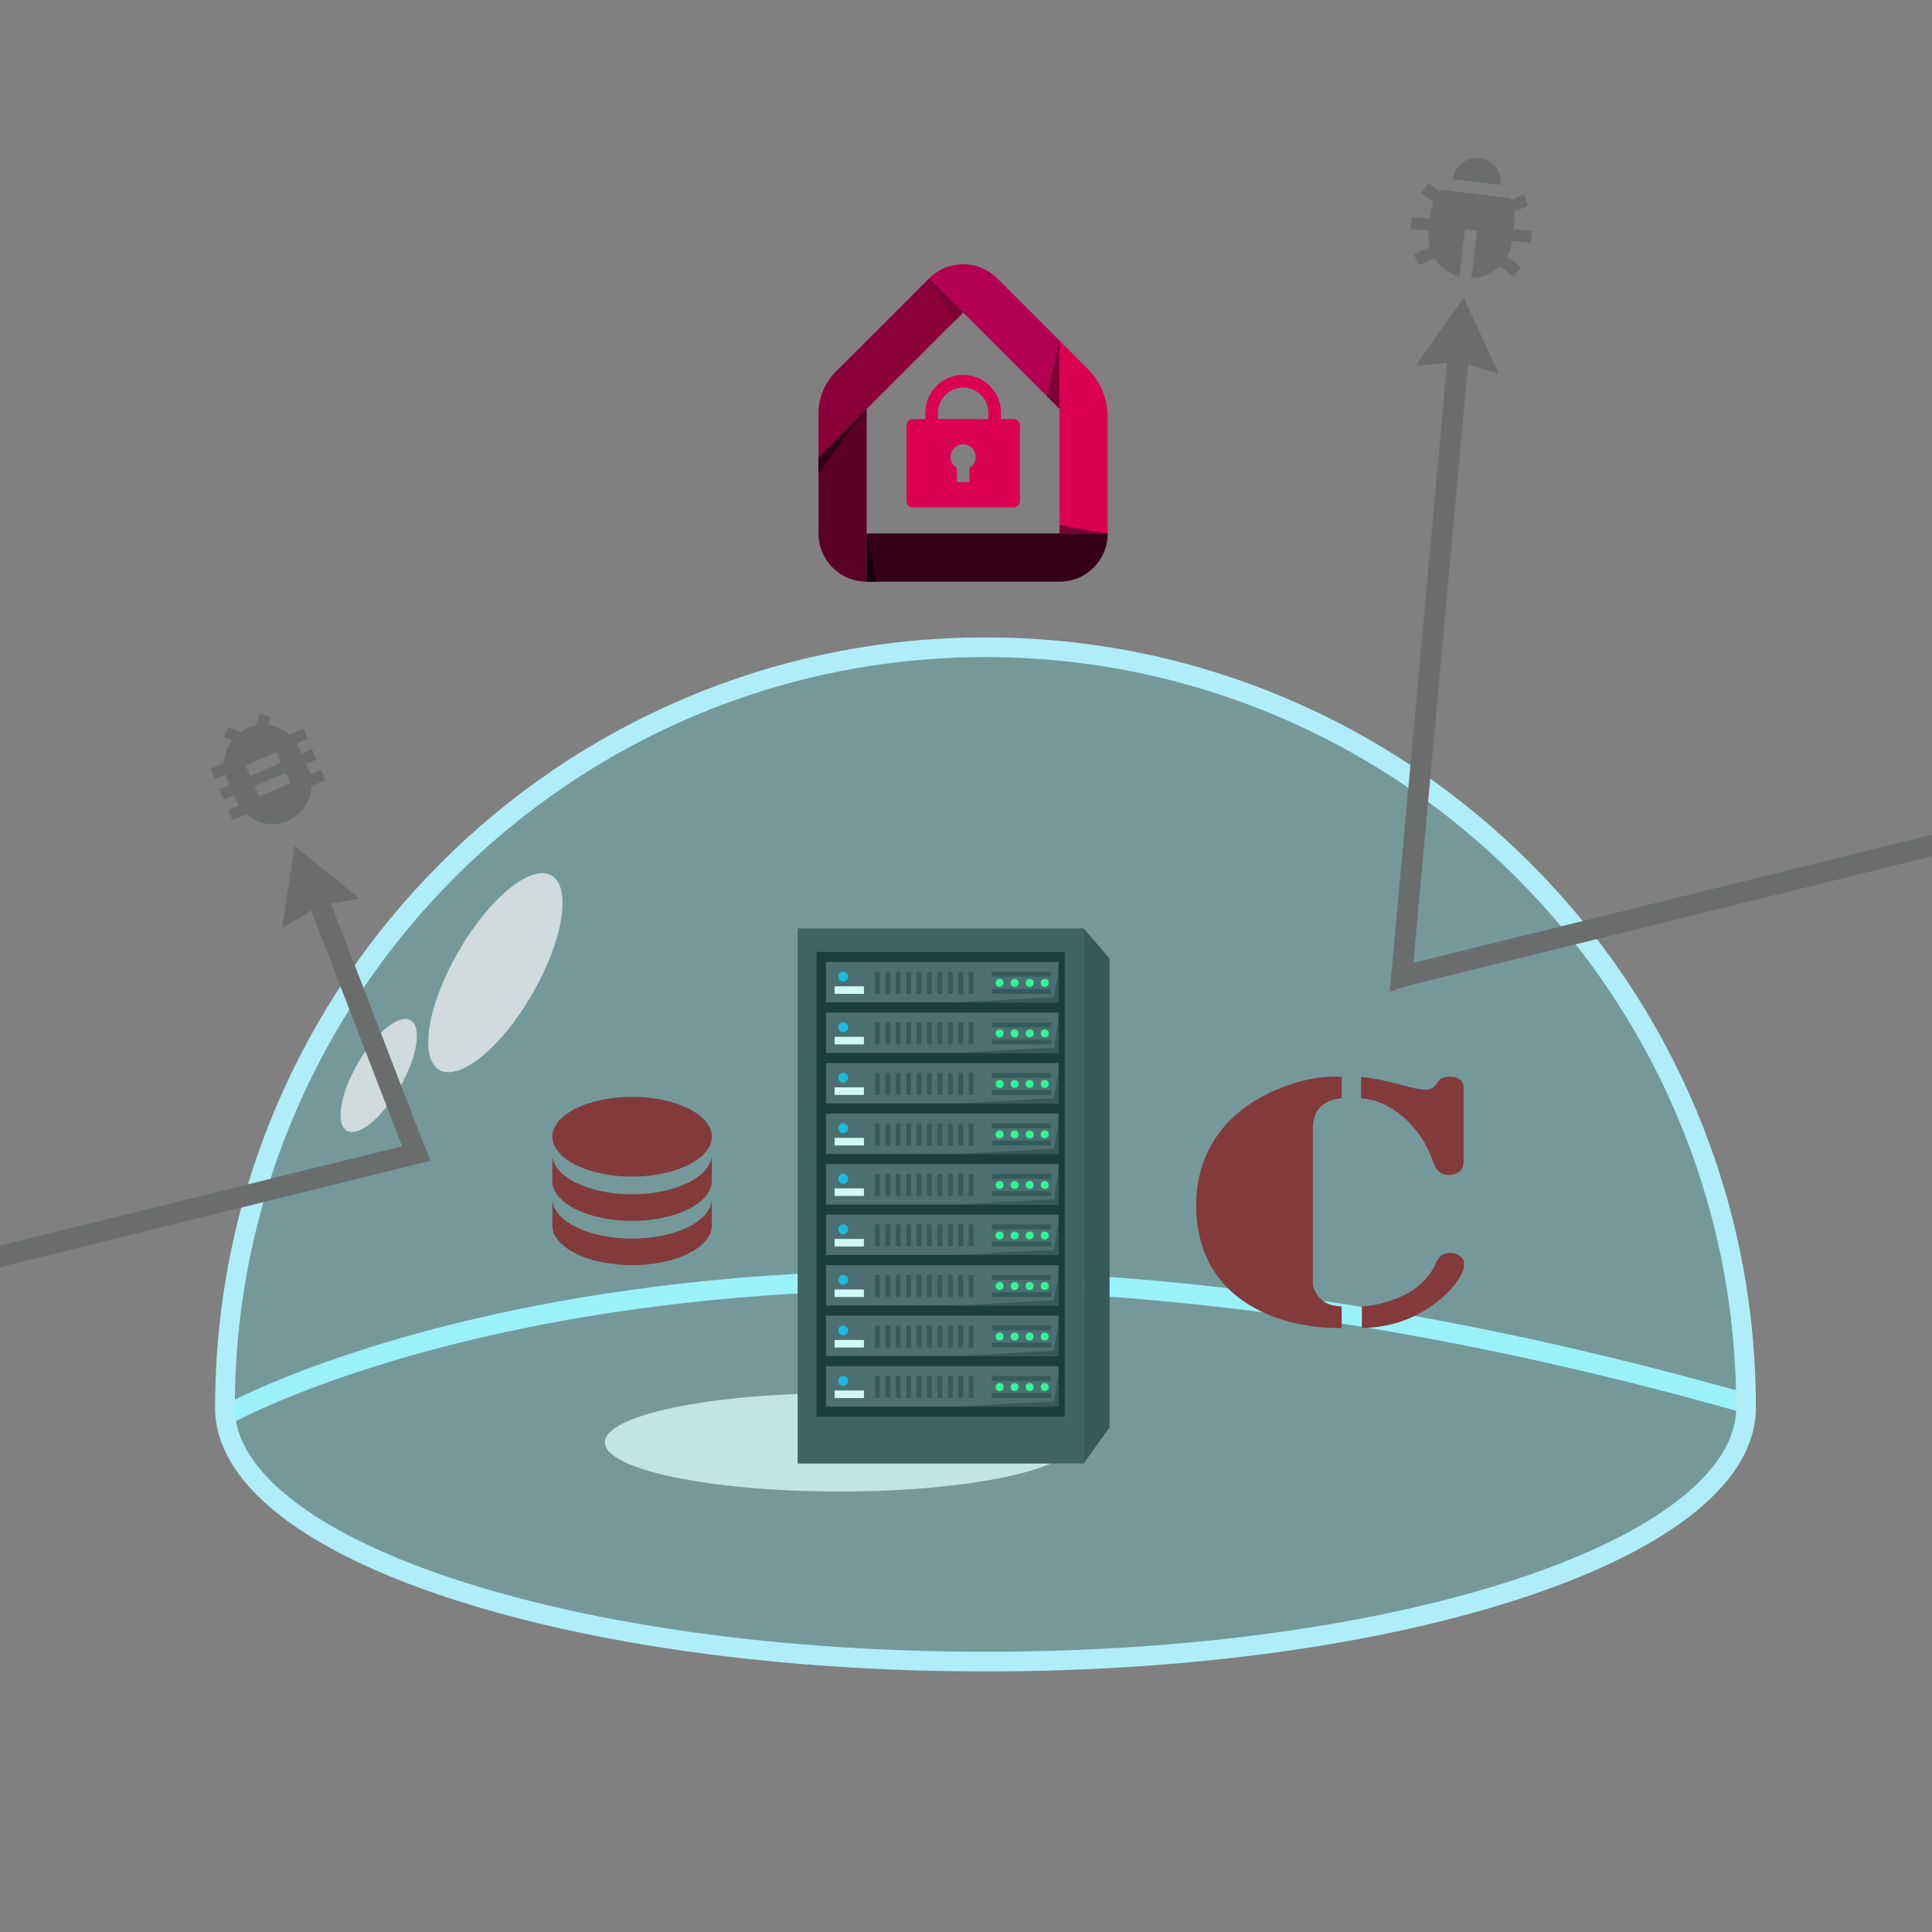 <?xml version="1.0" encoding="UTF-8"?><svg xmlns="http://www.w3.org/2000/svg" viewBox="0 0 1080 1080"><rect x="0" y="0" width="1080" height="1080" fill="#808080" stroke="none"/><g style="isolation:isolate;"><g id="a"/><g id="b"><path d="M914.48,173.17h24v24h-24v-24Z" style="fill:none;"/><path d="M559.55,234.25h7.05c1.95,0,3.52,1.58,3.52,3.52v42.29c0,1.95-1.58,3.52-3.52,3.52h-56.38c-1.95,0-3.52-1.58-3.52-3.52v-42.29c0-1.95,1.58-3.52,3.52-3.52h7.05v-3.52c0-11.68,9.47-21.14,21.14-21.14s21.14,9.47,21.14,21.14v3.52Zm-24.67,27.25v7.99h7.05v-7.99c3.37-1.95,4.53-6.26,2.58-9.63-1.95-3.37-6.26-4.53-9.63-2.58-3.37,1.95-4.53,6.26-2.58,9.63,.62,1.07,1.51,1.96,2.58,2.58Zm17.62-27.25v-3.52c0-7.78-6.31-14.1-14.1-14.1s-14.1,6.31-14.1,14.1v3.52h28.19Z" style="fill:#dc0050;"/><path d="M98.3,413.08l59.8-23.05,23.05,59.8-59.8,23.05-23.05-59.8Z" style="fill:none;"/><path d="M804.78,107.04c.25-.31,.52-.62,.79-.92l38.42,4.63c.19,.36,.37,.72,.54,1.08l7.22-3.08,2.65,6.19-7.91,3.38c.3,2.04,.34,4.16,.08,6.31l-.4,3.34,10.03,1.21-.81,6.69-10.03-1.21c-.38,3.19-1.39,6.15-2.88,8.78l7.78,5.84-4.04,5.39-7.86-5.89c-4.26,4.13-9.92,6.5-15.86,6.64l3.2-26.51-6.69-.81-3.2,26.52c-5.73-1.54-10.67-5.19-13.82-10.22l-9.03,3.86-2.65-6.19,8.94-3.82c-.84-2.99-1.08-6.13-.71-9.21l-10.03-1.21,.81-6.69,10.03,1.21,.4-3.34c.26-2.15,.8-4.19,1.58-6.11l-6.88-5.17,4.04-5.39,6.28,4.71Zm7.43-6.91c.89-7.39,7.6-12.65,14.99-11.76,7.39,.89,12.65,7.6,11.76,14.99l-26.75-3.22Z" style="fill:#6b6d6d;"/><path d="M100.16,412.71l67.51-33.6,33.6,67.51-67.51,33.6-33.6-67.51Z" style="fill:none;"/><path d="M133.48,450.21c-.55-.9-1.03-1.83-1.45-2.8l-1.25-2.88-5.77,2.5-2.5-5.77,5.77-2.5-1.25-2.88c-.42-.98-.77-1.97-1.05-2.97l-5.97,2.58-2.5-5.77,7.71-3.34c.16-4.48,1.68-8.81,4.36-12.4l-4.34-1.72,2.32-5.84,6.95,2.76c2.49-1.76,5.31-2.98,8.29-3.59l2.75-6.96,5.85,2.31-1.72,4.34c4.45,.51,8.64,2.36,12.02,5.31l7.71-3.34,2.5,5.77-5.97,2.58c.54,.89,1.03,1.82,1.45,2.8l1.25,2.88,5.77-2.5,2.5,5.77-5.77,2.5,1.25,2.88c.42,.98,.77,1.97,1.05,2.97l5.97-2.58,2.5,5.77-7.71,3.34c-.41,12.14-10.59,21.65-22.73,21.23-5.08-.17-9.94-2.1-13.75-5.45l-7.71,3.34-2.5-5.77,5.97-2.58Zm3.84-22.21l2.5,5.77,17.3-7.49-2.5-5.77-17.3,7.49Zm4.99,11.53l2.5,5.77,17.3-7.49-2.5-5.77-17.3,7.49Z" style="fill:#6b6d6d;"/></g><g id="c"/><g id="d"/><g id="e"/><g id="f"><path d="M397.89,645.33v14.86c0,12.3-19.96,22.28-44.57,22.28s-44.57-9.98-44.57-22.28v-14.86c0,12.3,19.96,22.28,44.57,22.28s44.57-9.98,44.57-22.28Zm-89.13,24.76c0,12.3,19.96,22.28,44.57,22.28s44.57-9.98,44.57-22.28v14.86c0,12.3-19.96,22.28-44.57,22.28s-44.57-9.98-44.57-22.28v-14.86Zm44.57-12.38c-24.61,0-44.57-9.98-44.57-22.28s19.96-22.28,44.57-22.28,44.57,9.98,44.57,22.28-19.96,22.28-44.57,22.28Z" style="fill:#900707;"/><path d="M123.52,792.56s291.61-168.24,854.77-7.43" style="fill:none; stroke:#afeef9; stroke-miterlimit:10; stroke-width:11px;"/><ellipse cx="469.12" cy="806.29" rx="130.98" ry="27.47" style="fill:#dddfdf;"/><g><g id="g"><rect x="445.9" y="518.96" width="159.84" height="299.16" style="fill:#3b3d3d;"/><rect x="456.46" y="532.18" width="138.73" height="259.64" style="fill:#0b0c0c;"/><g><rect x="461.74" y="537.77" width="130.01" height="22.57" style="fill:#4c4c4c;"/><circle cx="471.36" cy="545.97" r="2.77" style="fill:#0daad5; mix-blend-mode:color-dodge;"/><circle cx="558.79" cy="549.43" r="2.22" style="fill:#28f67b; mix-blend-mode:color-dodge;"/><circle cx="567.19" cy="549.43" r="2.22" style="fill:#28f67b; mix-blend-mode:color-dodge;"/><circle cx="575.6" cy="549.43" r="2.22" style="fill:#28f67b; mix-blend-mode:color-dodge;"/><circle cx="584" cy="549.43" r="2.22" style="fill:#28f67b; mix-blend-mode:color-dodge;"/><rect x="554.53" y="552.88" width="33.07" height="2.69" style="fill:#2d302e;"/><rect x="554.53" y="543.28" width="33.07" height="2.69" style="fill:#2d302e;"/><rect x="536.72" y="548.08" width="12.28" height="2.69" transform="translate(-6.56 1092.29) rotate(-90)" style="fill:#2d302e;"/><rect x="530.9" y="548.08" width="12.28" height="2.69" transform="translate(-12.38 1086.47) rotate(-90)" style="fill:#2d302e;"/><rect x="525.08" y="548.08" width="12.28" height="2.69" transform="translate(-18.21 1080.64) rotate(-90)" style="fill:#2d302e;"/><rect x="519.26" y="548.08" width="12.28" height="2.69" transform="translate(-24.03 1074.82) rotate(-90)" style="fill:#2d302e;"/><rect x="513.43" y="548.08" width="12.28" height="2.69" transform="translate(-29.85 1069) rotate(-90)" style="fill:#2d302e;"/><rect x="507.61" y="548.08" width="12.28" height="2.69" transform="translate(-35.67 1063.18) rotate(-90)" style="fill:#2d302e;"/><rect x="501.79" y="548.08" width="12.28" height="2.69" transform="translate(-41.5 1057.35) rotate(-90)" style="fill:#2d302e;"/><rect x="495.97" y="548.08" width="12.28" height="2.69" transform="translate(-47.32 1051.53) rotate(-90)" style="fill:#2d302e;"/><rect x="490.14" y="548.08" width="12.28" height="2.69" transform="translate(-53.14 1045.71) rotate(-90)" style="fill:#2d302e;"/><rect x="484.32" y="548.08" width="12.28" height="2.69" transform="translate(-58.96 1039.89) rotate(-90)" style="fill:#2d302e;"/><rect x="466.55" y="551.35" width="16.39" height="4.22" style="fill:#f1f7f8;"/><polygon points="591.75 541.95 589.12 557.43 533.78 560.34 591.75 560.34 591.75 541.95" style="fill:#2d3030;"/></g><g><rect x="461.74" y="566.01" width="130.01" height="22.57" style="fill:#4c4c4c;"/><circle cx="471.36" cy="574.22" r="2.77" style="fill:#0daad5; mix-blend-mode:color-dodge;"/><circle cx="558.79" cy="577.67" r="2.22" style="fill:#28f67b; mix-blend-mode:color-dodge;"/><circle cx="567.19" cy="577.67" r="2.22" style="fill:#28f67b; mix-blend-mode:color-dodge;"/><circle cx="575.6" cy="577.67" r="2.22" style="fill:#28f67b; mix-blend-mode:color-dodge;"/><circle cx="584" cy="577.67" r="2.22" style="fill:#28f67b; mix-blend-mode:color-dodge;"/><rect x="554.53" y="581.12" width="33.07" height="2.69" style="fill:#2d302e;"/><rect x="554.53" y="571.53" width="33.07" height="2.69" style="fill:#2d302e;"/><rect x="536.72" y="576.32" width="12.28" height="2.69" transform="translate(-34.8 1120.53) rotate(-90)" style="fill:#2d302e;"/><rect x="530.9" y="576.32" width="12.28" height="2.69" transform="translate(-40.63 1114.71) rotate(-90)" style="fill:#2d302e;"/><rect x="525.08" y="576.32" width="12.28" height="2.69" transform="translate(-46.45 1108.89) rotate(-90)" style="fill:#2d302e;"/><rect x="519.26" y="576.32" width="12.28" height="2.69" transform="translate(-52.27 1103.07) rotate(-90)" style="fill:#2d302e;"/><rect x="513.43" y="576.32" width="12.28" height="2.69" transform="translate(-58.09 1097.24) rotate(-90)" style="fill:#2d302e;"/><rect x="507.61" y="576.32" width="12.28" height="2.69" transform="translate(-63.92 1091.42) rotate(-90)" style="fill:#2d302e;"/><rect x="501.79" y="576.32" width="12.28" height="2.69" transform="translate(-69.74 1085.6) rotate(-90)" style="fill:#2d302e;"/><rect x="495.97" y="576.32" width="12.28" height="2.69" transform="translate(-75.56 1079.78) rotate(-90)" style="fill:#2d302e;"/><rect x="490.14" y="576.32" width="12.28" height="2.69" transform="translate(-81.38 1073.95) rotate(-90)" style="fill:#2d302e;"/><rect x="484.32" y="576.32" width="12.28" height="2.69" transform="translate(-87.21 1068.13) rotate(-90)" style="fill:#2d302e;"/><rect x="466.55" y="579.59" width="16.39" height="4.22" style="fill:#f1f7f8;"/><polygon points="591.75 570.2 589.12 585.67 533.78 588.59 591.75 588.59 591.75 570.2" style="fill:#2d3030;"/></g><g><rect x="461.74" y="594.26" width="130.01" height="22.57" style="fill:#4c4c4c;"/><circle cx="471.36" cy="602.46" r="2.77" style="fill:#0daad5; mix-blend-mode:color-dodge;"/><circle cx="558.79" cy="605.91" r="2.22" style="fill:#28f67b; mix-blend-mode:color-dodge;"/><circle cx="567.19" cy="605.91" r="2.22" style="fill:#28f67b; mix-blend-mode:color-dodge;"/><circle cx="575.6" cy="605.91" r="2.22" style="fill:#28f67b; mix-blend-mode:color-dodge;"/><circle cx="584" cy="605.91" r="2.22" style="fill:#28f67b; mix-blend-mode:color-dodge;"/><rect x="554.53" y="609.36" width="33.07" height="2.69" style="fill:#2d302e;"/><rect x="554.53" y="599.77" width="33.07" height="2.69" style="fill:#2d302e;"/><rect x="536.72" y="604.57" width="12.28" height="2.69" transform="translate(-63.05 1148.78) rotate(-90)" style="fill:#2d302e;"/><rect x="530.9" y="604.57" width="12.28" height="2.69" transform="translate(-68.87 1142.95) rotate(-90)" style="fill:#2d302e;"/><rect x="525.08" y="604.57" width="12.28" height="2.69" transform="translate(-74.69 1137.13) rotate(-90)" style="fill:#2d302e;"/><rect x="519.26" y="604.57" width="12.28" height="2.69" transform="translate(-80.51 1131.31) rotate(-90)" style="fill:#2d302e;"/><rect x="513.43" y="604.57" width="12.28" height="2.69" transform="translate(-86.34 1125.49) rotate(-90)" style="fill:#2d302e;"/><rect x="507.61" y="604.57" width="12.28" height="2.69" transform="translate(-92.16 1119.66) rotate(-90)" style="fill:#2d302e;"/><rect x="501.79" y="604.57" width="12.28" height="2.69" transform="translate(-97.98 1113.84) rotate(-90)" style="fill:#2d302e;"/><rect x="495.97" y="604.57" width="12.28" height="2.69" transform="translate(-103.8 1108.02) rotate(-90)" style="fill:#2d302e;"/><rect x="490.14" y="604.57" width="12.28" height="2.69" transform="translate(-109.63 1102.2) rotate(-90)" style="fill:#2d302e;"/><rect x="484.32" y="604.57" width="12.28" height="2.69" transform="translate(-115.45 1096.37) rotate(-90)" style="fill:#2d302e;"/><rect x="466.55" y="607.84" width="16.39" height="4.22" style="fill:#f1f7f8;"/><polygon points="591.75 598.44 589.12 613.92 533.78 616.83 591.75 616.83 591.75 598.44" style="fill:#2d3030;"/></g><g><rect x="461.74" y="622.5" width="130.01" height="22.57" style="fill:#4c4c4c;"/><circle cx="471.36" cy="630.7" r="2.77" style="fill:#0daad5; mix-blend-mode:color-dodge;"/><circle cx="558.79" cy="634.16" r="2.22" style="fill:#28f67b; mix-blend-mode:color-dodge;"/><circle cx="567.19" cy="634.16" r="2.22" style="fill:#28f67b; mix-blend-mode:color-dodge;"/><circle cx="575.6" cy="634.16" r="2.22" style="fill:#28f67b; mix-blend-mode:color-dodge;"/><circle cx="584" cy="634.16" r="2.22" style="fill:#28f67b; mix-blend-mode:color-dodge;"/><rect x="554.53" y="637.61" width="33.07" height="2.69" style="fill:#2d302e;"/><rect x="554.53" y="628.02" width="33.07" height="2.69" style="fill:#2d302e;"/><rect x="536.72" y="632.81" width="12.28" height="2.69" transform="translate(-91.29 1177.02) rotate(-90)" style="fill:#2d302e;"/><rect x="530.9" y="632.81" width="12.28" height="2.69" transform="translate(-97.11 1171.2) rotate(-90)" style="fill:#2d302e;"/><rect x="525.08" y="632.81" width="12.28" height="2.69" transform="translate(-102.94 1165.38) rotate(-90)" style="fill:#2d302e;"/><rect x="519.26" y="632.81" width="12.28" height="2.69" transform="translate(-108.76 1159.55) rotate(-90)" style="fill:#2d302e;"/><rect x="513.43" y="632.81" width="12.28" height="2.69" transform="translate(-114.58 1153.73) rotate(-90)" style="fill:#2d302e;"/><rect x="507.61" y="632.81" width="12.28" height="2.69" transform="translate(-120.4 1147.91) rotate(-90)" style="fill:#2d302e;"/><rect x="501.79" y="632.81" width="12.28" height="2.69" transform="translate(-126.23 1142.09) rotate(-90)" style="fill:#2d302e;"/><rect x="495.97" y="632.81" width="12.28" height="2.69" transform="translate(-132.05 1136.26) rotate(-90)" style="fill:#2d302e;"/><rect x="490.14" y="632.81" width="12.28" height="2.69" transform="translate(-137.87 1130.44) rotate(-90)" style="fill:#2d302e;"/><rect x="484.32" y="632.81" width="12.28" height="2.69" transform="translate(-143.69 1124.62) rotate(-90)" style="fill:#2d302e;"/><rect x="466.55" y="636.08" width="16.39" height="4.22" style="fill:#f1f7f8;"/><polygon points="591.75 626.68 589.12 642.16 533.78 645.07 591.75 645.07 591.75 626.68" style="fill:#2d3030;"/></g><g><rect x="461.74" y="650.74" width="130.01" height="22.57" style="fill:#4c4c4c;"/><circle cx="471.36" cy="658.95" r="2.77" style="fill:#0daad5; mix-blend-mode:color-dodge;"/><circle cx="558.79" cy="662.4" r="2.22" style="fill:#28f67b; mix-blend-mode:color-dodge;"/><circle cx="567.19" cy="662.4" r="2.22" style="fill:#28f67b; mix-blend-mode:color-dodge;"/><circle cx="575.6" cy="662.4" r="2.22" style="fill:#28f67b; mix-blend-mode:color-dodge;"/><circle cx="584" cy="662.4" r="2.22" style="fill:#28f67b; mix-blend-mode:color-dodge;"/><rect x="554.53" y="665.85" width="33.07" height="2.69" style="fill:#2d302e;"/><rect x="554.53" y="656.26" width="33.07" height="2.69" style="fill:#2d302e;"/><rect x="536.72" y="661.05" width="12.28" height="2.69" transform="translate(-119.53 1205.26) rotate(-90)" style="fill:#2d302e;"/><rect x="530.9" y="661.05" width="12.28" height="2.69" transform="translate(-125.36 1199.44) rotate(-90)" style="fill:#2d302e;"/><rect x="525.08" y="661.05" width="12.28" height="2.69" transform="translate(-131.18 1193.62) rotate(-90)" style="fill:#2d302e;"/><rect x="519.26" y="661.05" width="12.28" height="2.69" transform="translate(-137 1187.8) rotate(-90)" style="fill:#2d302e;"/><rect x="513.43" y="661.05" width="12.28" height="2.69" transform="translate(-142.82 1181.97) rotate(-90)" style="fill:#2d302e;"/><rect x="507.61" y="661.05" width="12.28" height="2.69" transform="translate(-148.65 1176.15) rotate(-90)" style="fill:#2d302e;"/><rect x="501.79" y="661.05" width="12.28" height="2.69" transform="translate(-154.47 1170.33) rotate(-90)" style="fill:#2d302e;"/><rect x="495.97" y="661.05" width="12.28" height="2.69" transform="translate(-160.29 1164.51) rotate(-90)" style="fill:#2d302e;"/><rect x="490.14" y="661.05" width="12.28" height="2.69" transform="translate(-166.11 1158.68) rotate(-90)" style="fill:#2d302e;"/><rect x="484.32" y="661.05" width="12.28" height="2.69" transform="translate(-171.94 1152.86) rotate(-90)" style="fill:#2d302e;"/><rect x="466.55" y="664.32" width="16.39" height="4.22" style="fill:#f1f7f8;"/><polygon points="591.75 654.93 589.12 670.4 533.78 673.32 591.75 673.32 591.75 654.93" style="fill:#2d3030;"/></g><g><rect x="461.74" y="678.99" width="130.01" height="22.57" style="fill:#4c4c4c;"/><circle cx="471.36" cy="687.19" r="2.77" style="fill:#0daad5; mix-blend-mode:color-dodge;"/><circle cx="558.79" cy="690.64" r="2.22" style="fill:#28f67b; mix-blend-mode:color-dodge;"/><circle cx="567.19" cy="690.64" r="2.22" style="fill:#28f67b; mix-blend-mode:color-dodge;"/><circle cx="575.6" cy="690.64" r="2.22" style="fill:#28f67b; mix-blend-mode:color-dodge;"/><circle cx="584" cy="690.64" r="2.22" style="fill:#28f67b; mix-blend-mode:color-dodge;"/><rect x="554.53" y="694.09" width="33.07" height="2.69" style="fill:#2d302e;"/><rect x="554.53" y="684.5" width="33.07" height="2.69" style="fill:#2d302e;"/><rect x="536.72" y="689.3" width="12.28" height="2.69" transform="translate(-147.78 1233.51) rotate(-90)" style="fill:#2d302e;"/><rect x="530.9" y="689.3" width="12.28" height="2.69" transform="translate(-153.6 1227.68) rotate(-90)" style="fill:#2d302e;"/><rect x="525.08" y="689.3" width="12.28" height="2.69" transform="translate(-159.42 1221.86) rotate(-90)" style="fill:#2d302e;"/><rect x="519.26" y="689.3" width="12.28" height="2.69" transform="translate(-165.25 1216.04) rotate(-90)" style="fill:#2d302e;"/><rect x="513.43" y="689.3" width="12.28" height="2.69" transform="translate(-171.07 1210.22) rotate(-90)" style="fill:#2d302e;"/><rect x="507.61" y="689.3" width="12.28" height="2.69" transform="translate(-176.89 1204.39) rotate(-90)" style="fill:#2d302e;"/><rect x="501.79" y="689.3" width="12.28" height="2.69" transform="translate(-182.71 1198.57) rotate(-90)" style="fill:#2d302e;"/><rect x="495.97" y="689.3" width="12.28" height="2.69" transform="translate(-188.54 1192.75) rotate(-90)" style="fill:#2d302e;"/><rect x="490.14" y="689.3" width="12.28" height="2.69" transform="translate(-194.36 1186.93) rotate(-90)" style="fill:#2d302e;"/><rect x="484.32" y="689.3" width="12.28" height="2.69" transform="translate(-200.18 1181.1) rotate(-90)" style="fill:#2d302e;"/><rect x="466.55" y="692.57" width="16.39" height="4.22" style="fill:#f1f7f8;"/><polygon points="591.75 683.17 589.12 698.65 533.78 701.56 591.75 701.56 591.75 683.17" style="fill:#2d3030;"/></g><g><rect x="461.74" y="707.23" width="130.01" height="22.57" style="fill:#4c4c4c;"/><circle cx="471.36" cy="715.43" r="2.77" style="fill:#0daad5; mix-blend-mode:color-dodge;"/><circle cx="558.79" cy="718.89" r="2.22" style="fill:#28f67b; mix-blend-mode:color-dodge;"/><circle cx="567.19" cy="718.89" r="2.22" style="fill:#28f67b; mix-blend-mode:color-dodge;"/><circle cx="575.6" cy="718.89" r="2.22" style="fill:#28f67b; mix-blend-mode:color-dodge;"/><circle cx="584" cy="718.89" r="2.22" style="fill:#28f67b; mix-blend-mode:color-dodge;"/><rect x="554.53" y="722.34" width="33.07" height="2.69" style="fill:#2d302e;"/><rect x="554.53" y="712.75" width="33.07" height="2.69" style="fill:#2d302e;"/><rect x="536.72" y="717.54" width="12.28" height="2.69" transform="translate(-176.02 1261.75) rotate(-90)" style="fill:#2d302e;"/><rect x="530.9" y="717.54" width="12.28" height="2.69" transform="translate(-181.84 1255.93) rotate(-90)" style="fill:#2d302e;"/><rect x="525.08" y="717.54" width="12.28" height="2.69" transform="translate(-187.67 1250.11) rotate(-90)" style="fill:#2d302e;"/><rect x="519.26" y="717.54" width="12.28" height="2.69" transform="translate(-193.49 1244.28) rotate(-90)" style="fill:#2d302e;"/><rect x="513.43" y="717.54" width="12.28" height="2.69" transform="translate(-199.31 1238.46) rotate(-90)" style="fill:#2d302e;"/><rect x="507.61" y="717.54" width="12.28" height="2.69" transform="translate(-205.13 1232.64) rotate(-90)" style="fill:#2d302e;"/><rect x="501.79" y="717.54" width="12.28" height="2.69" transform="translate(-210.96 1226.82) rotate(-90)" style="fill:#2d302e;"/><rect x="495.97" y="717.54" width="12.28" height="2.69" transform="translate(-216.78 1220.99) rotate(-90)" style="fill:#2d302e;"/><rect x="490.14" y="717.54" width="12.28" height="2.69" transform="translate(-222.6 1215.17) rotate(-90)" style="fill:#2d302e;"/><rect x="484.32" y="717.54" width="12.28" height="2.69" transform="translate(-228.42 1209.35) rotate(-90)" style="fill:#2d302e;"/><rect x="466.55" y="720.81" width="16.39" height="4.22" style="fill:#f1f7f8;"/><polygon points="591.75 711.41 589.12 726.89 533.78 729.81 591.75 729.81 591.75 711.41" style="fill:#2d3030;"/></g><g><rect x="461.74" y="735.48" width="130.01" height="22.57" style="fill:#4c4c4c;"/><circle cx="471.36" cy="743.68" r="2.77" style="fill:#0daad5; mix-blend-mode:color-dodge;"/><circle cx="558.79" cy="747.13" r="2.22" style="fill:#28f67b; mix-blend-mode:color-dodge;"/><circle cx="567.19" cy="747.13" r="2.22" style="fill:#28f67b; mix-blend-mode:color-dodge;"/><circle cx="575.6" cy="747.13" r="2.22" style="fill:#28f67b; mix-blend-mode:color-dodge;"/><circle cx="584" cy="747.13" r="2.22" style="fill:#28f67b; mix-blend-mode:color-dodge;"/><rect x="554.53" y="750.58" width="33.07" height="2.69" style="fill:#2d302e;"/><rect x="554.53" y="740.99" width="33.07" height="2.69" style="fill:#2d302e;"/><rect x="536.72" y="745.79" width="12.28" height="2.69" transform="translate(-204.26 1289.99) rotate(-90)" style="fill:#2d302e;"/><rect x="530.9" y="745.79" width="12.28" height="2.69" transform="translate(-210.09 1284.17) rotate(-90)" style="fill:#2d302e;"/><rect x="525.08" y="745.79" width="12.28" height="2.69" transform="translate(-215.91 1278.35) rotate(-90)" style="fill:#2d302e;"/><rect x="519.26" y="745.79" width="12.28" height="2.69" transform="translate(-221.73 1272.53) rotate(-90)" style="fill:#2d302e;"/><rect x="513.43" y="745.79" width="12.28" height="2.69" transform="translate(-227.55 1266.7) rotate(-90)" style="fill:#2d302e;"/><rect x="507.61" y="745.79" width="12.28" height="2.69" transform="translate(-233.38 1260.88) rotate(-90)" style="fill:#2d302e;"/><rect x="501.79" y="745.79" width="12.28" height="2.69" transform="translate(-239.2 1255.06) rotate(-90)" style="fill:#2d302e;"/><rect x="495.97" y="745.79" width="12.28" height="2.69" transform="translate(-245.02 1249.24) rotate(-90)" style="fill:#2d302e;"/><rect x="490.14" y="745.79" width="12.28" height="2.69" transform="translate(-250.84 1243.41) rotate(-90)" style="fill:#2d302e;"/><rect x="484.32" y="745.79" width="12.28" height="2.69" transform="translate(-256.67 1237.59) rotate(-90)" style="fill:#2d302e;"/><rect x="466.55" y="749.05" width="16.39" height="4.22" style="fill:#f1f7f8;"/><polygon points="591.75 739.66 589.12 755.13 533.78 758.05 591.75 758.05 591.75 739.66" style="fill:#2d3030;"/></g><g><rect x="461.74" y="763.72" width="130.01" height="22.57" style="fill:#4c4c4c;"/><circle cx="471.36" cy="771.92" r="2.77" style="fill:#0daad5; mix-blend-mode:color-dodge;"/><circle cx="558.79" cy="775.37" r="2.22" style="fill:#28f67b; mix-blend-mode:color-dodge;"/><circle cx="567.19" cy="775.37" r="2.22" style="fill:#28f67b; mix-blend-mode:color-dodge;"/><circle cx="575.6" cy="775.37" r="2.22" style="fill:#28f67b; mix-blend-mode:color-dodge;"/><circle cx="584" cy="775.37" r="2.22" style="fill:#28f67b; mix-blend-mode:color-dodge;"/><rect x="554.53" y="778.82" width="33.07" height="2.69" style="fill:#2d302e;"/><rect x="554.53" y="769.23" width="33.07" height="2.69" style="fill:#2d302e;"/><rect x="536.72" y="774.03" width="12.28" height="2.69" transform="translate(-232.51 1318.24) rotate(-90)" style="fill:#2d302e;"/><rect x="530.9" y="774.03" width="12.28" height="2.69" transform="translate(-238.33 1312.42) rotate(-90)" style="fill:#2d302e;"/><rect x="525.08" y="774.03" width="12.28" height="2.69" transform="translate(-244.15 1306.59) rotate(-90)" style="fill:#2d302e;"/><rect x="519.26" y="774.03" width="12.28" height="2.69" transform="translate(-249.98 1300.77) rotate(-90)" style="fill:#2d302e;"/><rect x="513.43" y="774.03" width="12.28" height="2.69" transform="translate(-255.8 1294.95) rotate(-90)" style="fill:#2d302e;"/><rect x="507.61" y="774.03" width="12.28" height="2.69" transform="translate(-261.62 1289.13) rotate(-90)" style="fill:#2d302e;"/><rect x="501.79" y="774.03" width="12.28" height="2.69" transform="translate(-267.44 1283.3) rotate(-90)" style="fill:#2d302e;"/><rect x="495.97" y="774.03" width="12.28" height="2.69" transform="translate(-273.27 1277.48) rotate(-90)" style="fill:#2d302e;"/><rect x="490.14" y="774.03" width="12.28" height="2.69" transform="translate(-279.09 1271.66) rotate(-90)" style="fill:#2d302e;"/><rect x="484.32" y="774.03" width="12.28" height="2.69" transform="translate(-284.91 1265.84) rotate(-90)" style="fill:#2d302e;"/><rect x="466.55" y="777.3" width="16.39" height="4.22" style="fill:#f1f7f8;"/><polygon points="591.75 767.9 589.12 783.38 533.78 786.29 591.75 786.29 591.75 767.9" style="fill:#2d3030;"/></g></g><polygon points="605.74 518.96 620.25 535.8 620.25 797.88 605.74 818.12 605.74 518.96" style="fill:#2d3030;"/></g><path d="M750.02,601.88v11.98c-5.41,.59-9.45,2.31-12.11,5.15-2.66,2.84-3.99,6.9-3.99,12.18v86.06c0,1.52,.44,3.12,1.31,4.8s2,3.12,3.37,4.31c1.47,1.32,3.03,2.26,4.68,2.82,1.65,.56,3.9,.94,6.74,1.14v12.08c-17.8,0-33.26-3.33-46.38-10-11.56-5.88-20.28-13.78-26.15-23.72-5.87-9.94-8.81-21.71-8.81-35.31,0-9.97,1.9-19.26,5.71-27.88,3.81-8.62,9.34-16.09,16.59-22.43,7.34-6.4,16.13-11.55,26.36-15.45,10.23-3.9,20.07-5.84,29.52-5.84l3.17,.1Zm10.87,12.08v-11.98c4.5,.53,8.14,1.09,10.94,1.68,2.8,.59,7.87,1.85,15.21,3.76,4.68,1.19,7.8,1.78,9.36,1.78,2.66,0,4.68-.86,6.06-2.57l1.79-2.38c1.1-1.58,3.17-2.38,6.19-2.38,2.48,0,4.38,.53,5.71,1.58s2,2.61,2,4.65v41.2c0,2.64-.83,4.56-2.48,5.74-1.65,1.19-3.53,1.78-5.64,1.78s-3.97-.51-5.3-1.54c-1.33-1.02-2.41-2.69-3.23-5-1.93-5.22-3.81-9.31-5.64-12.28-3.95-6.27-8.44-11.36-13.49-15.25-3.4-2.64-6.79-4.67-10.19-6.09-3.4-1.42-7.16-2.33-11.29-2.72Zm.41,128.45v-12.08c7.16-.4,14.68-2.34,22.57-5.84,4.22-1.91,7.98-4.47,11.29-7.68,3.3-3.2,5.78-6.72,7.43-10.55,.92-2.11,2-3.61,3.23-4.51,1.24-.89,2.87-1.34,4.89-1.34,2.2,0,4.04,.59,5.51,1.78,1.47,1.19,2.2,2.67,2.2,4.46,0,2.97-1.58,6.57-4.75,10.79-3.17,4.23-7.23,8.12-12.18,11.69-6.06,4.36-12.27,7.59-18.65,9.71-6.38,2.11-13.56,3.3-21.54,3.57Z" style="fill:#900707;"/><g><path d="M619.23,233.11v65.12h-26.94v-107.78l15.83,15.83c7.12,7.12,11.11,16.77,11.11,26.83Z" style="fill:#dc0050;"/><path d="M592.28,190.45v38.1l-53.88-53.88-19.05-19.05h0c10.52-10.52,27.58-10.52,38.1,0l34.83,34.83Z" style="fill:#b40052;"/><path d="M538.41,174.67l-80.86,80.86v-24.37c0-8.79,3.49-17.23,9.71-23.44l17.23-17.23,34.86-34.86,19.05,19.05Z" style="fill:#8b0039;"/><path d="M619.23,298.23h0c0,14.88-12.06,26.94-26.94,26.94h-107.79v-26.94h134.73Z" style="fill:#350016;"/><path d="M484.49,228.58v96.59h0c-14.88,0-26.94-12.06-26.94-26.94v-42.7l26.94-26.94Z" style="fill:#5b0025;"/><polygon points="592.28 190.45 585.12 221.39 592.28 228.55 592.28 190.45" style="fill:#7a0037;"/><polygon points="519.35 155.62 533.5 179.57 538.41 174.67 519.35 155.62" style="fill:#7a0037;"/><polygon points="457.55 255.53 457.55 264.58 484.49 228.58 457.55 255.53" style="fill:#350016;"/><polygon points="592.28 293.46 592.28 298.23 619.23 298.23 592.28 293.46" style="fill:#7a0037;"/><polygon points="484.49 298.23 489.94 325.17 484.49 325.17 484.49 298.23" style="fill:#140009;"/></g><g><path d="M979.61,787.07c0,78.91-190.92,142.88-426.44,142.88s-426.44-63.97-426.44-142.88c0-236.49,190.93-428.21,426.44-428.21s426.44,191.72,426.44,428.21Z" style="fill:#4df7ff; opacity:.21;"/><path d="M550.9,934.34c-114.14,0-221.52-14.86-302.37-41.83-82.73-27.6-128.29-65.08-128.29-105.53,0-58.14,11.39-114.54,33.85-167.63,21.69-51.28,52.74-97.34,92.29-136.89,39.55-39.55,85.6-70.6,136.89-92.29,53.1-22.46,109.5-33.85,167.63-33.85s114.54,11.39,167.63,33.85c51.28,21.69,97.34,52.74,136.89,92.29,39.55,39.55,70.6,85.61,92.29,136.89,22.46,53.1,33.84,109.5,33.84,167.63,0,40.45-45.56,77.92-128.28,105.53-80.85,26.98-188.23,41.83-302.37,41.83Zm0-567.02c-231.4,0-419.66,188.26-419.66,419.66,0,34.82,44.02,69.48,120.77,95.09,79.76,26.61,185.9,41.27,298.89,41.27s219.13-14.66,298.89-41.27c76.75-25.61,120.76-60.27,120.76-95.09,0-231.4-188.26-419.66-419.65-419.66Z" style="fill:#afeef9;"/></g><ellipse cx="276.93" cy="543.74" rx="62.74" ry="23.81" transform="translate(-332.43 511.7) rotate(-60)" style="fill:#fff; opacity:.65;"/><ellipse cx="211.7" cy="601.21" rx="35.64" ry="13.52" transform="translate(-414.81 483.94) rotate(-60)" style="fill:#fff; opacity:.65;"/><g><rect x="951.82" y="327.39" width="11.7" height="350.89" transform="translate(699.28 1553.18) rotate(-103.88)" style="fill:#6b6d6d;"/><polygon points="821.51 194.48 809.85 193.42 776.87 554.27 788.96 550.59 821.51 194.48" style="fill:#6b6d6d;"/><polygon points="837.81 208.75 815.39 202.3 791.42 204.51 818.22 166.26 837.81 208.75" style="fill:#6b6d6d;"/></g><g><polygon points="240.83 648.86 236.24 637.93 -21.09 701.53 -18.28 712.89 240.83 648.86" style="fill:#6b6d6d;"/><rect x="197.44" y="492.22" width="11.7" height="152.95" transform="translate(597.49 1026.23) rotate(158.92)" style="fill:#6b6d6d;"/><polygon points="201.05 502.3 178.1 506.45 157.58 519.05 164.67 472.89 201.05 502.3" style="fill:#6b6d6d;"/></g><path d="M832.23,607.51h119.36v119.36h-119.36v-119.36Z" style="fill:none;"/><path d="M824.26,611.96h119.36v119.36h-119.36v-119.36Z" style="fill:none;"/></g></g></svg>